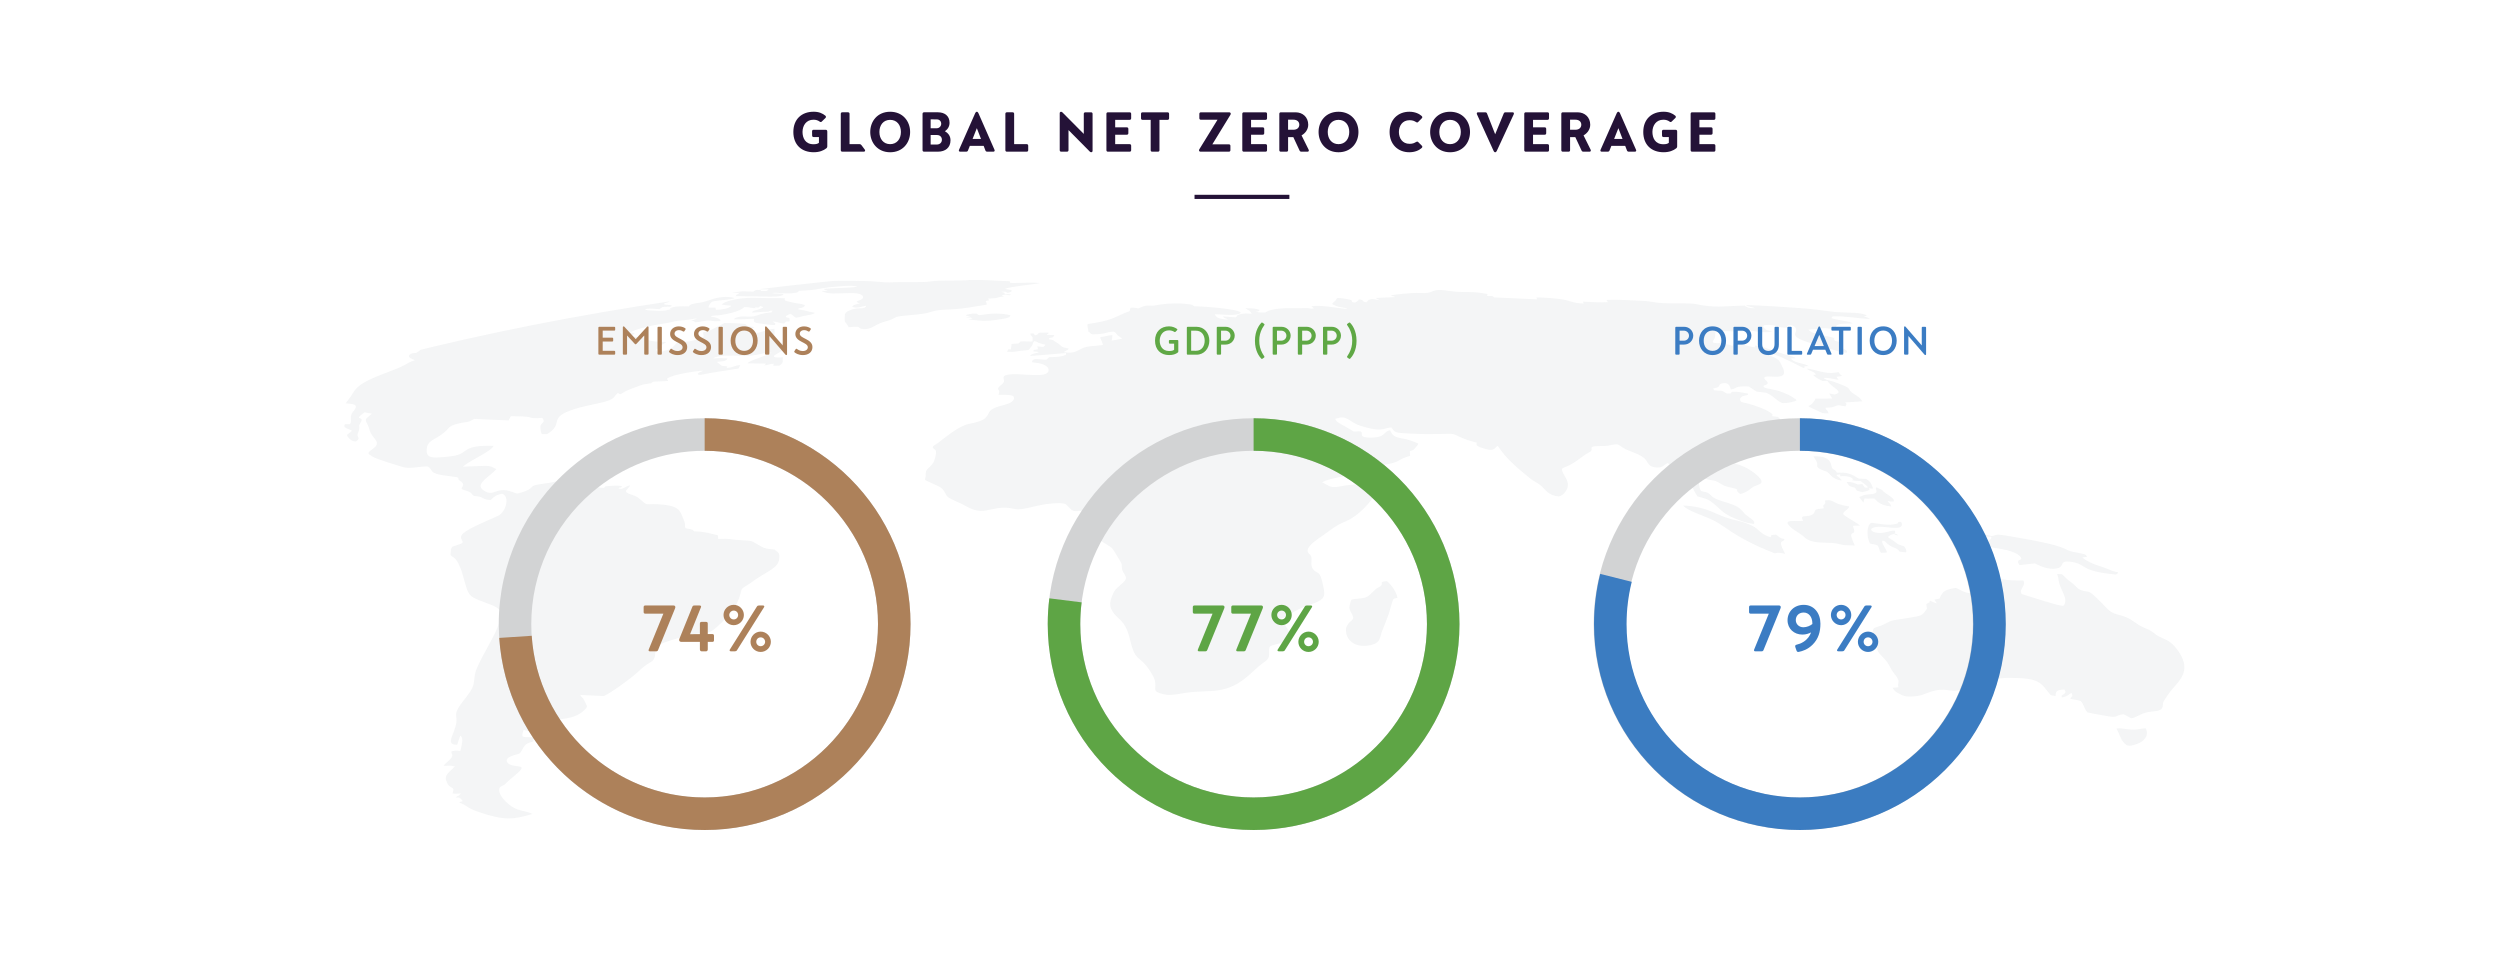 <?xml version="1.0" encoding="UTF-8"?>
<svg preserveAspectRatio="xMidYMid slice" width="1600px" height="611px" xmlns="http://www.w3.org/2000/svg" xmlns:xlink="http://www.w3.org/1999/xlink" id="b" viewBox="0 0 1200 458.16">
  <defs>
    <linearGradient id="c" x1="590.33" y1="126.69" x2="590.33" y2="451.56" gradientUnits="userSpaceOnUse">
      <stop offset="0" stop-color="#fff"></stop>
      <stop offset="1" stop-color="#d1d5d9"></stop>
    </linearGradient>
    <clipPath id="d">
      <path d="M640.12,145.06c-.38.52-1.07.71-.25,1.12,3.7,1.83,5.84,1.12,6.78,2.09-4.33-.22-13.05-2.17-17.2-1.23.44.52.94.34,1.13,1.05-2.39.15-1.19-.11-3.01-.22-1-.04-2.64.04-3.7.04-5.27.04-8.72-.22-13.18.75-2.13.45-1.88.6-3.39,1.31-2.01.07-3.64,0-4.52-.45,1-.15-.06.11.75,0,.75-.15,1-.49,1.07-.79-2.51-.75-2.82-.75-6.78-.75.56.52,1.26.52,1.95,1.2.38.37.88.94,1,1.38-2.2-.08-3.33-.26-5.4.22-2.01.49-1.32.79-2.13,1.53-2.13-.15-4.2-.3-6.28-.45.5.9,1.82.9,2.57,1.5-4.58-.08-5.96-1.2-6.46-2.58,3.14.04,7.72.67,10.42.15,8.6-1.76-13.05-3.89-20.21-3.93-1.13-.49.06-.82-4.9-1.23-2.82-.26-4.83-.11-7.66-.04-1.26.15-2.64.26-3.77.41-1.26.19-2.39.52-3.64.56-1.88.04-2.7-.26-4.27.26-1.07.3-1.51.67-2.57,1.05-1.63-.26-1.38-.41-3.77-.34-.25.41-.25,1.42-.5,1.61-.31.34-1.69.64-2.45.97-4.96,2.17-6.46,3.67-17.64,5.27-.44,1.2.56,2.69.25,3.55,1.07.45,1,1.23,2.07,1.35,6.46,0,6.02-1.05,10.17-1.31,1,.45,1.26,1.12,1.88,1.76.5.52,2.01,1.31,2.2,1.65-1,.22-3.89.82-5.08.93.13-.82.38-1.76.38-2.62-2.32.15-3.64.71-5.77.93-.06,1.31,1.32,2.62,1.13,3.82-4.58.67-7.34.34-10.1,1.72-2.45,1.12-3.39,2.43-8.54,1.76.25-.79,1.88-.67,2.26-1.83-1.38-.34-2.38-.34-3.2-.86-.56-.34-.94-.93-1.57-1.35-.63-.49-1.19-.71-1.95-1.23-.94-.75-.63-.6-2.64-.93-.25-1.61,1.76.19,2.45-2.09-1.19,0-2.39,0-3.51-.04,0-.52,1.19-.6.56-1.12-1.26.04-2.57.04-3.77.04-.94.15-.63.19-1.13.67-.38.41-.56.52-1.44.64-.19-.3-.44-.6-.57-.9-.5,0-1-.04-1.51-.04-.25.82.63,1.12.94,1.76.19.45,0,1.53,0,2.09-2.01.11-3.83-.15-5.77.04-.31.34-.63.6-.82.9-1.19.07-2.32.19-3.45.26-.13.9-.25,1.72-.31,2.62-.44-.04-.88-.04-1.19-.11-.25.41-.44.82-.69,1.2,5.27.26,2.2-.15,10.29-.82.63-.67,1.13-1.31,1.63-2.02.5-.64.38-1.65,1.13-2.21,1.38.07,1.32.52,2.38.9.94.34,2.26.52,3.08.82-.38.34-.69.67-1,1.01-1.63.04-1.57-.15-2.89-.26,0,.45.13.93.25,1.42-.82.11-1.51.26-2.01.34-.13.26-.25.45-.31.64.94.11,1.88.19,2.82.3-.88.86-2.64.26-4.39,1.83,0,0,.19-.04.19,0,.06.04.25.04.44.04.75.04,14.62-1.23,16.69-1.35.06,1.23-.19.9-.5,1.05-1.82.82-4.77.93-7.53.93-.5.45-.94.82-1.38,1.23-3.58,0-6.53-1.12-6.9,1.05.19.41,1,.19,3.01.56,1.13.19,1.82.45,2.57.75,1.51.6,2.38,1.5,2.38,2.62-.06,4.68-14.62.82-20.21,2.36-2.45.67-.94,2.09-1.19,3.14-.38,1.27-2.01,1.83-2.64,2.92-.5.82.06.9.31,1.53.19.52-.19,1.31-.31,1.91,2.2.04,5.15-.15,6.59.41,1.38.52.94,1.83.19,2.58-1.51,1.61-5.46,2.02-8.1,3.1-3.77,1.53-2.82,2.58-4.64,4.68-1.38,1.72-4.64,2.47-8.35,3.22-4.9,1.05-11.55,6.73-14.94,9.28-.56.41-1.32.75-1.69,1.08-1.69,1.23.56,1.46.88,2.51.44,1.27-.69,5.46-1.76,6.4-.5,1.05-1.76,1.68-2.51,2.69-.82,1.05-.5,2.28-.63,3.25-.31,1.94-.82,1.42,1.63,2.58,5.71,2.84,6.09,1.94,8.47,6.66.69,1.2,5.59,3.1,7.34,3.96,2.07,1.01,4.9,3.07,8.72,3.29,3.83.26,8.1-2.13,13.68-1.42,2.64.34,3.58,1.01,6.97.45,1.88-.3,4.39-.9,5.96-1.31,2.82-.75,12.43-2.28,14.62-.82.38.45.88.9,1.32,1.35,2.7,2.62,1.38,1.83,10.92,1.42,2.2,1.5.06.22,2.89,1.8,3.2,1.83.25,5.91-1.51,7.74-2.76,3.07,6.97,6.92,8.66,8.94.31.15,3.58,5.8,4.02,6.51.82,1.46.19,2.51.75,3.93.44,1.23,1.69,2.39,1.69,3.7-.06,2.02-4.27,3.96-5.65,6.43-1.26,2.47-2.64,5.76-1.44,8.3,2.64,5.65,6.53,4.08,9.1,14.89,2.7,11.52,4.33,6.43,9.98,15.6.82,1.31,1.69,2.81,1.95,4.19.88,3.89-1.76,4.79,3.64,6.17,1.82.45,2.64.52,4.83.37,2.76-.19,5.65-.94,8.47-1.2,6.59-.67,12.36-.15,17.51-1.87,8.28-2.62,12.05-8.3,17.26-12.08,1.51-1.12,2.64-1.72,3.01-3.52.25-1.12-.38-3.85.56-4.56,1.82-1.31,9.23-1.31,9.41-5.05.19-2.92-3.39-5.5-4.08-8.38,3.77-.79,4.83-3.52,13.49-6.47,7.72-2.54,7.72-3.89,6.53-9.46-1.69-8.08-2.7-4.71-4.9-7.82-1.38-2.02-.19-3.96-.82-6.02-.31-1.31-4.33-2.06,1.19-6.77,1.51-1.27,3.08-2.32,4.77-3.48,3.39-2.36,5.77-4.56,10.48-6.47,8.6-3.4,18.83-16.76,14.62-19-2.76-.19-4.08.56-6.46.86-2.32.3-4.9.45-7.41.79-4.39.52-6.59,1.76-9.6-.22-.82-.52-1.63-.79-2.32-1.2,2.82-2.13,18.14-4.11,23.54-5.68,5.71-1.61,2.38-2.13,6.53-2.81,8.35-1.42,5.4-2.32,12.18-4.26-.13-.75-.13-1.53-.13-2.28.38-.11.75-.19,1.07-.3.88-.26,1.13-.79,1.51-1.23.56-.71,1.32-1.23,1.44-2.06-2.7-1.16-4.46-1.91-8.16-2.54-3.89-.67-4.46-1.91-5.33-3.82-2.32.15-2.64,2.69-6.02,3.25-1.57.26-4.46.45-6.21,0-2.38-.56-.69-1.72-1.76-2.69-1.76-.19-1.69.07-3.39.04-1.69-.93-3.26-1.91-4.96-2.84-1.51-.82-3.95-2.02-3.95-3.29,2.82-.75,3.64-1.2,6.53.45,1.82,1.05,2.76,1.94,4.9,2.69,1.44.52,4.77,1.46,7.03,1.8,4.58.67,5.27-.52,8.47-.82,1.69,2.51,1.57,2.54,7.85,2.92,4.46.26,9.29.37,13.81.26,11.49-.26,5.9-.34,14.87,2.88,1.32.45,3.89,1.08,4.46,1.31-.31,1.05-.56,1.65,4.33,3.03,3.51,1.05,4.27-.26,5.08-1.16.06,0,.06-.04.19-.07.19-.07.31-.22.44-.34,3.77,5.87,8.85,10.25,15.69,15.78,1.51,1.16,2.89,1.76,4.46,2.88,2.76,2.02,3.58,5.16,9.23,5.65,2.07-.64,3.08-2.06,3.7-3.29,2.01-4-2.01-6.99-2.26-9.39-.19-.93.82-1.12,1.82-1.53,1.19-.45,1.82-.82,2.7-1.31,3.33-1.83,5.15-3.89,8.54-5.65,2.82-1.42-1.13-2.73,3.64-2.99,1.95-.11,3.77.04,5.46-.22,1.69-.26,2.2-.6,4.39-.64,1.32.49,1.88,1.12,2.82,1.72,3.2,1.83,7.41,2.69,10.04,4.86,1.51,1.2,1.82,3.78,4.52,4.34,4.58.93,4.96-1.35,6.84-1.94,1.44,1.2,2.57,2.32,4.14,3.55,9.35,7.33,5.52,5.42,10.1,12.45,3.45,1.05,4.46.94,7.03,2.88,4.14,3.1,4.39,5.05,11.17,7.82,2.26.9,5.4,2.21,8.79,2.51,1.19-1.53-2.45-3.03-4.2-4.75-2.01-2.13-2.39-3.1-5.9-4.49-2.64-1.05-5.84-1.68-8.28-2.88-1.63-.79-1.76-1.31-2.82-2.17-1.44-1.2-2.07-.79-4.14-1.5-1.32-2.39-.69-4.56-1.88-6.96,1.82.3,3.51.93,5.15,1.42,2.64.67,3.08.19,5.02,1.35,2.7,1.65,2.95,1.87,6.78,2.69,1.13.26,1.44.37,2.32.75-.06,1.05,0,1.05,1.51,2.21,1.63-.3,3.95-1.68,4.71-2.32.69-.52,1.07-.93,2.01-1.38.88-.41,1.82-.6,2.64-1.08,3.01-1.57-3.2-5.95-6.15-7.59-3.64-2.02-9.41-2.99-13.12-5.27-3.45-2.17-.56-6.1,5.77-4.97.88.26,1.13.82,1.82,1.16.82.34,1.95.52,3.14.56-.94-1.98-2.32-1.27,2.13-2.02,1.95-.3,3.51-.71,5.27-1.05,5.52-1.12,6.21-.94,8.41-2.88,2.26-2.09,2.45-1.83,2.32-4.71-.06-1.83,1.63-3.4-.88-5.46-1-.15-2.01-.26-3.01-.37,0-.04,0-.11.13-.11.13.07.5-.52.06-.93-1.88-1.8-7.91-4.08-12.11-5.12-1.07-.26-1.57-.26-2.57-.6-1.19-1.01-.69-1.94,0-2.47,1.26-1.05,3.51-.34,3.08-1.61-1.88-.37-3.26-.52-5.08-.82h-2.64c-.19.26-.38.52-.56.82-2.39.04-1.88.04-2.7-.49-1.82-1.31-2.2-.64-5.21-1.05-.19-.34-.38-.64-.5-.93,4.33-.71,1.95-1.5,3.89-2.28.56-.26,2.07-.34,2.76-.11,1.51.79,1.51,2.02,1.88,2.88,3.64-.52.75-1.68,8.66-1.42,1.13.82,2.32,1.61,3.58,2.39.13.04.19.04.19.04.19.15,3.64.41,4.14.52,3.33.82,6.15,4.86,8.54,5.05,2.64,0,4.83-.71,6.34-1.16-.13-.22-.19-.45-.25-.67-.63-.26-1.13-.64-1.44-.93-1.44-.94-3.14-1.68-4.96-2.43-2.13-.82-3.7-1.16-6.21-1.65-1.07-.22-2.82-.34-2.95-1.31.25-.45-.25-.11.69-.45,3.51-1.2-1.07-2.58-.19-3.74,1.32-1.72,12.68,2.54,8.41-5.35-.75-1.46-.94-2.88-3.39-4.04-1.88-.93-5.02-2.09-5.77-3.29,5.77,1.05,14.5,5.65,19.33,8.12.25-.04.44-.15.75-.22-.13-.15-.25-.34-.31-.52.69-.04,1.32-.11,2.07-.15-2.07-1.5-7.53-1.42-8.35-3.7.69,0,1.38-.04,2.13-.04-.69-.82-3.14-1.23-4.58-1.68-1.69-.52-3.2-.97-4.83-1.5-2.38-.79-6.97-2.88-9.98-2.88-.06.26-.13.52-.19.82-2.95-.37-5.4-1.72-10.1-1.61-.31.45-.06.52-.5.9-1.57-.26-.38-.15-1.32-.45-1.38-.45-2.51-.04-2.89-.6-.25-.37.06,0,.75-.45-.38-.15-.75-.34-1-.52-.75.04-1.44.04-2.13.04.5.3.88.3,1.19.67-6.59.26-3.33-1.12-3.08-2.84.06-.79.19-1.57.25-2.39.44-1.01,8.41-.26,13.43-.45.06-.04.13-.22.13-.3.06-.04.19-.15.31-.22l.06-.04c4.52.15,9.35,1.72,13.37.6-1.44-.52-2.45-.26-3.39-1.08-1.07-.86-1.76-1.91.56-2.02,1.69-.07,3.26.07,4.64.49,1.51.45,2.7.9,5.33.82.19-.75-.44-1.12,1.88-1.2,3.39.97,2.32,2.88,1.95,3.96-.63,1.68,2.38,2.92,5.33,3.96,6.09,2.02,8.03,2.51,13.93,4.19,1.76.49,2.82,1.12,5.27,1.12,1.13-.86-.69-1.53-2.2-2.32.13-.41.25-.22.63-.52-.69-.37-1.82-.67-1.63-1.12.25-.41,1.13-.34.75-1.08-1.13-.26-2.07-.45-3.01-.64-.69-.75-.19-.75-.38-1.42-3.01-.94-10.86-1.68-12.36-3.96,1.38-.22,1.38-.26,3.33-.26,2.64-.04,1.57-.15,3.08-.41,2.57-.41,5.27.67,7.22.64-1.44-2.54.69-2.92,7.72-2.99-1.57-1.12-7.97-1.53-10.29-2.51.13-.34.25-.6.63-.9,6.97-.15,11.74,1.08,17.82,1.27-.94-.71-1.76-.82-2.95-1.23.5-.11.94-.26,1.51-.37-2.39-1.61-8.91-1.31-13.87-1.61-3.01-.15-8.16-1.05-13.81-1.61-5.46-.52-25.54-1.8-30.38-1.83,1.26.94,3.39.94,4.39,1.53-2.89.04-3.83-.37-5.08-1.27-5.4.04-11.05.82-16.69.3-8.16-.79-4.14-1.46-15.94-1.35-9.98.15-11.49-1.05-16.44-1.23-5.84-.19-11.42-.71-17.2-.45.19.34.5.71.75,1.08-4.77.26-7.66-.04-11.99-.26.06.3.25.6.38.9-4.83,0-6.59-1.31-10.04-1.91-2.51-.45-9.85-1.12-12.68-.93.13.3.25.56.38.86-6.9-.34-13.87-.64-20.65-.94-1.51-1.01.31-.52-3.39-.67,0-.34.06-.64.19-.97-1.95-.26-3.45-.64-5.59-.79-5.27-.34-6.97.19-13.43-.75-1.69-.26-4.2-.6-5.96-.19-1.51.3-1.69.86-3.7,1.16-2.01.34-4.39-.04-6.78.08-2.01.07-6.9.56-8.91.82-1.57.19-1.38.19-2.01.6,1.13.04,1.82.26,2.13.56-3.14.15-6.21.26-9.29.41.19.37,1.32.71,1.82,1.05-1.69-.11-2.82-.75-4.58-.34-1.19.22-1.07.93-1.82,1.38-2.45-.3-.63-1.05-3.58-1.42-.38.75-.82,1.05-1.82,1.53-.44-.04-.82-.08-1.26-.15-.94-.82.63-.86-2.32-1.46-1.38-.3-3.26-.56-4.96-.6-.63.52-.75,1.61-1.76,1.91l-.06.26ZM372.07,263.77c-3.39-.34-5.02-.49-6.59-1.46-6.4-3.55-3.01-2.47-12.11-3.22-1.44-.11-2.7-.37-3.89-.45-1.76-.15-3.08.04-4.71,0-.13-.71,0-1.05-.13-1.72-3.64-.86-6.09-1.8-11.36-1.91-.5-.3-.38-.52-1-.79-2.07-.79-3.64-.08-3.45-1.94.13-1.5-.63-2.66-1.07-3.96-1.44-3.48-1.95-5.83-12.05-6.32-6.78-.34-4.02,1.2-9.04-2.88-1.69-1.42-2.64-1.23-5.02-2.28-2.57-1.23-.06-2.09.94-3.93-2.39.34-3.64,2.39-5.65,1.46.63-1.05,1.19.26,1.63-1.05-1.63-.45-5.65-.15-7.91.07-.44.3-.19.37-.69.75-3.58-.04-2.38-.45-4.58-.79-2.45-.34-3.45.26-5.9.15-.31-.52.25-1.05-.06-1.57-.38-.56-1.44-.3-3.14-.26-.19-.41-.25-.82-.25-1.31-3.83.64-.82,2.32-7.03,1.91.88-1.05,2.32-1.05,3.33-2.02-3.58-.04-4.33.67-6.97,1.16-2.26.49-4.46.64-6.97,1.12-3.58.64-2.51,1.23-4.64,2.47-1.38.75-3.64,1.53-5.46,1.87-2.13-.45-5.08-2.51-9.29-1.27-1.51.45-2.89,1.35-4.9.75-.75-.22-2.13-1.08-2.57-1.5-3.2-3.03,4.02-6.32,6.78-9.76-.5-.26-.88-.3-1.38-.6-.5-.26-.44-.37-1.19-.6-1.38-.45-3.77-.26-5.71-.22-2.64.11-5.27.22-7.85.3,3.33-3.03,13.49-7.22,14.81-9.99-15.19-.49-11.86,3.29-18.51,4.68-2.38.49-9.04,1.23-11.23.75-2.2-.45-2.45-1.98-2.38-3.4.06-4.94,4.02-4.71,8.54-8.6,2.39-2.02,1.82-2.88,5.96-4,2.45-.64,2.2-.45,4.83-.9,1.69-.3,2.13-.9,3.58-1.5,5.4.26,10.86.52,16.38.75.38-.67.69-1.35,1.07-2.02,10.54-.04,8.22.71,10.98.9,1.44.11,2.7-.07,4.2-.11.25.49.82,1.27.56,1.83-.38.79-1.38,1.12-1.51,2.24-.06,1.05.19,2.92.69,3.7h2.57c8.54-5.31-.25-7.63,12.87-11.93,3.89-1.31,8.1-1.98,12.55-3.03,8.1-1.94,5.96-2.84,8.47-4.75.94.37-.06.3,1.44.52,3.45-2.28,5.59-2.73,9.35-4.15,1.32-.45,1.38-.52,3.2-.75,3.08-.45,1.32-.15,2.57-.82.5-.3.19-.22,1.51-.3.75-.04,1.38-.04,2.01-.07,1.32-.08,2.57-.15,3.95-.22.5-.82-2.01-.6,1.13-1.94,1.26-.52,2.89-1.01,4.58-1.31,2.32-.52,8.41-1.68,11.36-1.65-1,.56-3.14.93-2.57,1.83,1.26.56,4.64-.75,9.73-1.38,3.14-.49,6.4-1.01,9.67-1.5.25-.52.5-1.08.82-1.65-3.45.3-3.26,1.23-6.53,1.38,0-.26.13-.49.25-.75-2.51-.15-2.7-.22-3.39-.9-.56-.52-1.26-.9-1.57-1.31,3.08-.22,4.52-.3,5.08-1.61-6.4-.37-3.51,0-6.9,0,2.57-1.72,8.54-1.42,13.81-1.27,7.85.22,9.1-1.53,14.31-1.53-1.63,1.35-10.98,3.81-11.55,5.16,2.95.04,5.96.07,8.91.11-.31.3-.63.6-.88.86,1.95-.15,2.26-.71,4.58-.82-.13.34-.25.67-.31.97.94,0,1.95,0,3.01-.04,2.51-1.87,1.13-2.17,1.69-3.96-1.19,0-2.51.15-3.33.04-2.95-.45,1.07-1.94,2.07-2.69,1-.82,1.88-1.16,2.95-1.87,1.07-.79-.69-.82-1.44-1.57-1-.97-.69-.82-3.08-1.31-3.45-.75-1.38-2.24-1.19-4.08.06-.75-.25-1.42-.06-2.21-4.02.26-5.4,1.72-9.48,2.13-2.51.26-3.58-.3-3.2-1.12.44-.97,2.13-1.12,3.01-1.8-6.46-.86-2.07-1.2-5.27-1.61-1.57-.26-7.16-.37-9.16-.37-1.07.64-3.08,1.65-4.58,2.39-2.45,1.42-3.14,1.35-5.52,2.02-.38,1.8,2.07,2.02-2.95,3.48-5.15,1.53-8.85,1.23-9.79,1.68-1.07,1.05-1.32,1.83-3.08,2.81-1.63.9-1.69.67-2.38.82-.19.04-.31.07-.38.11-.63.15-1,.52-3.14.64-.63-.45-1.07-.94-.63-1.68.69-.04,1.38-.04,2.13-.07,1-.86-.06-.52-.82-.97,1.07-.71,2.13-1.42,3.33-2.13-3.95-.19-7.22-.15-8.97-1.12-1.82-1.12-2.95-1.35-8.1-1.35.63-.64,1.26-1.23,1.95-1.83-.82-.07-1.51-.19-2.2-.3,2.26-1.5,10.17-3.4,14.87-4.08,6.09-.86,5.08-1.16,8.16-1.53,1.63-.22,3.14-.26,4.77-.49,1.44-.19,2.64-.52,4.33-.6-.94.49-2.01.67-2.82,1.12.82.22.88-.04,1.44.26.31.15,0,.22.5.45,2.01-.15,3.89-.71,5.71-.82,2.76-.19,1.76.56,6.28.22.19-.6-.69-1.12-1.44-1.42-.88-.41-2.26-.45-3.2-.75,1.26-.79,2.26-.3,5.02-.75,4.46-.75,9.29-1.91,11.05-3.78,3.45,0,1,.19,5.27.52.25-.15.19,0,.13-.19,0-.04-.13-.15-.13-.26.5.04,1,.07,1.57.15.25-.26.56-.49.94-.75.69.15,1.13.41,1.38.75-1.19.45-1.57.79-2.89,1.12-1.69.49-2.07.34-2.57,1.27,3.26-.04,4.52-.45,7.91-.41.44-.26.69-.52,2.01-.52-.13.26-.25.56-.38.86-2.2.26-3.39.37-5.02.79-.88.26-2.95,1.05-3.83,1.16-1.76.26-3.95-.08-5.96.07-1.51.15-3.14.67-3.33,1.31,3.83.11,6.28-.26,9.67-.26-.25,1.23-.31,1.94,2.7,2.24,2.2.22,4.96.79,7.28.75.56-1.08-.31-1.05-1.13-1.61,2.95-.04,2.76.75,5.52.9.31-.34.63-.64.94-1.01.5.04,1.07.04,1.63.07.13-.45.19-.82.06-1.23-.06-.82-.44-.37-1.32-.75-1.38-.52.69-1.42,1.88-1.72,1,.41,1.38,1.5,2.7,1.83,1.69-.26,2.64-.71,4.77-1.05,1.88-.34,3.2-.52,4.14-1.23-.63-.26-1.51-.34-2.13-.45-.88-.15-1.26-.34-1.88-.49-1.13-.34-3.83-.64-4.27-.9,1.32-.82,3.01-.34,3.51-1.91-.56-.15-1.19-.34-1.69-.52-1.38-.15-3.33-.52-4.64-.82-4.02-.82-3.51-1.05-3.2-1.87-2.76-.3-6.4-.04-9.41-.15-2.89-.07-6.09-.26-9.16-.04-4.64.26-10.61,1.61-11.86,3.14,2.07.41,2.13.3,4.64.52-.63,1.23-3.83,1.91-7.28,2.02q-.06-.04-.13-.07s-.06-.04-.06-.07c-.13-.3-.13-.6-.13-.94h-3.33c0-.79.19-1.16.82-1.94.63-.82.75-1.05,2.89-1.31,2.7-.34,6.97-.64,8.72-1.27-.82-.56-6.09-1.31-11.8.86-5.52,2.13-8.97,1.12-10.1,3.1-4.33-.08-6.53-.19-9.1.9.31.34-.19.07.82.3-1,.26-1.88.52-2.76.75-1.69.34-6.28.11-7.84-.04-3.45-.3-1.82-.82-.06-.9,1.63-.04,3.33.26,4.71.3,2.57-1.35.13-1.08,5.59-1.23.13-.22.25-.41.38-.64-1.63-.22-2.64-.15-3.7-.45.19-.75.57-.52,1.76-.93.82-.26,1.07-.52,1.69-.82,1.95-.82,3.58-.15,4.52-1.38-5.15-.15-7.53.93-10.79,1.42-.25-.15-.38-.3-.57-.45-1.76.04-3.77.11-5.46.04-3.26-.11-1.38-.75-5.77-1.31-.63-.04-1.19-.15-1.95-.19-.38-.04-.69-.04-1.07-.11-.31-.04-.63-.07-.82-.15-1.63.15-3.77-.07-5.59.15-2.89.34-5.33,1.05-8.03,1.57-1.32.26-2.95.37-4.52.64.44.45.94.82,1.51,1.23,3.14.04,10.61-1.35,9.41-.26-.82.75-2.57,1.61-3.83,2.21-4.14.04-4.71-.49-7.78-.75-1.51-.11-3.14,0-4.71,0-2.95,0-2.32.15-4.52.34.19-.37.31-.75.63-1.12-1.38-.04-2.57.37-4.96.45-4.9.04-15.75,1.05-16.76,1.05-2.32,0-6.84-.75-9.29-.93-3.33-.26-6.9-.3-10.48-.52-12.61-.86-19.33-.34-32.76,1.2-3.26.37-6.9.64-10.17,1.05-.25.75,1.07,1.5-.25,2.36-5.46.34-1.32-.86-9.48-.11-4.02.34-6.53.52-7.28,2.09,1.26.07,7.22.07,7.72.22-.63.75-.44.49-3.2.67-1.13.07-2.45.19-3.58.26-15.06,1.23-12.74,1.91-19.02,3.29-.31.37-.56.71-.82,1.05,1.57.04,2.64-.04,3.14.34-1.44.45-1.76.34-3.51,1.05,1.95,0,2.51-.26,4.64-.04,1.07.11,2.51.26,2.89.56-1.63.19-3.95.82-6.53,1.23-2.2.3-4.64.56-7.03.82-4.08.45-11.3,1.05-13.87,2.02,2.7-.04,12.99-1.05,15.69-1.42,3.08-.45,11.61-1.87,14.25-1.98-.44.41-.94.82-1.26,1.2,2.2-.15,3.58-.52,5.52-.9,1.76-.3,3.51-.49,5.15-.75.63-.97-.13-1.27,2.64-1.72,1.13-.19,3.45-.56,4.83-.6-.75.3-1.51.6-2.26.86,4.96-.04,9.16-.86,14.25-1.08.13-.34.25-.64.31-.97h3.45c1.13.37-.88.52,1.32.86,7.72,1.12,10.79-.6,7.66,4.04-1.57,2.21-1.13,1.31-3.51,2.92,1.82-.08,3.58-.19,5.46-.26-1.57.67-3.7,1.27-3.83,2.28-.19,1.27.19,1.35-2.13,2.62-1.44.15-2.07,0-2.95.75-1.69,1.46,1.76,2.21,2.38,2.77-2.76.86-2.76,1.12-4.83,2.21-4.33,2.36-10.23,4.04-15.25,6.32-7.41,3.33-8.28,5.05-10.61,8.71-.69,1.12-1.76,2.24-2.51,3.4,2.76.26,4.33.34,4.83,1.23.38.86-.69,2.02-1.51,3.1-1.76,2.39.06,4.56-1.38,5.72h-2.32c-1.13,1.91,1.69,2.02,3.39,3.1-1.32,1.72-3.39,1.57-1.69,3.25.63.64,1.32,1.83,3.58,1.91,2.57-1.76.38-1.91.82-3.59.44-1.46,1.07-2.28.75-3.59-.25-.97,1.88-3.1.94-3.7-.82-.49-1.69-.34-.56-1.38.5-.34,1.69-1.5,2.26-1.76,1.13.26,2.2.45,3.45.67-2.51,2.39-3.64,2.43-2.38,4.56,1.76,3.18.69,3.81,3.83,7.52.94,1.12,1.88,2.69-.5,4.45-3.58,2.58-3.08,2.51-.57,4.08,2.26,1.38,10.29,3.63,14,4.86,3.7,1.23,7.28-.07,12.11-.15,1.63.34,1.82,1.72,2.51,2.43,1.76,1.87,7.59,1.98,11.55,2.69,1.51.26.69.56,1.13,1.23.25.49,1,.64,1.44,1.08,1.82,1.72-.38,2.51.06,3.33.38.64,3.39.97,4.33,1.91,2.07,2.21.5,1.05,4.39,1.91,1.44.34,1.88,1.46,5.15,1.53,1.38-1.42,2.51-2.51,5.46-2.99,3.95,1.12,1.82,8.9-1.88,10.58-4.77,2.21-13.87,5.83-16.76,8.42-1.82,1.72-.88,2.54-.38,3.78.31.79-.25,1.08-1.63,1.53-1.26.45-2.32.86-3.26,1.12-.75,1.01-.69,1.98-.75,2.88-.19,1.35,0,1.38,1.32,2.17,1.57,1.08,2.26,2.69,2.95,4.23,1.44,3.07,2.01,6.43,3.08,9.76,1.57,4.86,2.32,5.16,9.41,7.82,6.34,2.32,8.6,3.37,6.78,9.01-2.38,7.37-7.78,14.89-11.11,22.74-1.13,2.88-.88,4.41-1.38,7.03-.94,5.46-9.29,11.15-8.41,15.78,1.32,7.03-6.72,13.58.44,13.61.44-1.46.94-2.92,1.51-4.38,1.95,1.05.44,5.46.06,7.37-2.2-.15-1.69-.34-4.2.15-.5,1.35,1.19,1.53-.31,3.37-.94,1.23-2.51,2.09-3.58,3.59,3.01-.11,2.89-.19,5.46.26-2.7,2.95-5.33,4.08-4.02,7.18,1.69,4.64,4.27,1.61,2.89,5.83,1.44.26,2.32.04,4.02,0-1.44,1.83-1.13.64-2.51,1.91,1.57.26,1.13-.41,2.32.52.38.34.82.93,1.07,1.23-.63.22-1.26.45-1.76.64,3.26,1.23,3.51,2.09,6.21,3.33,2.01.94,5.08,1.91,7.66,2.69,8.1,2.17,11.55,2.43,21.21-.45-.25-.11-.44-.26-.63-.37-1.63-.75-4.27-1.05-6.15-1.72-5.21-1.72-10.98-8.49-8.54-10.92,1.88-1.23,1.44-.3,3.08-2.13.94-.86,1.63-1.53,2.64-2.32,9.35-7.59,1.82-4.08-1.82-6.73-1.32-1.01-1.26-2.58,1.38-3.59,4.08-1.61,3.58-.11,5.52-3.59,1.19-2.28,2.01-2.58,5.15-3.48-.06-.64-.13-1.31,0-2.02-5.84-.07-6.09.52-4.77-3.48,7.91,1.91,9.1,1.72,10.36-4.64,8.03-.45,13.43-.71,17.7-3.89.75-.56,2.07-1.91,2.32-2.51.25-.49-1.51-3.59-1.88-4.11-.5-.71-1.07-.82-1.32-1.65,3.77.19,7.53.34,11.42.52,4.02-1.98,10.36-6.73,13.49-9.24,2.38-1.8,3.64-3.29,5.9-5.05,2.51-2.06,4.71-2.06,5.08-5.2.63-4.68-.25-4.97,11.49-8.42,3.01-.9,6.03-1.91,9.98-2.17,5.15-.34,5.52-.79,8.03-2.88,3.26-2.81,6.97-6.96,8.97-10.06,1.19-2.02,1.95-3.89,2.51-6.02.75-3.37.88-2.39,4.08-4.68,2.13-1.46,3.64-2.62,5.84-3.93,4.96-3.1,8.54-4.53,8.72-8.53.13-2.24-.06-2.36-2.01-3.89v-.22ZM950.41,276.94c-1.32,0-2.51,0-3.7-.04,1,1.46,4.02,1.35,1.76,3.85-1.38,1.53-1.63,1.8.31,4.19-6.72-.15-7.09-1.72-10.04-2.77-3.26.34-5.46,1.31-6.28,2.36-2.76,3.67.25,2.28-3.95,3.25.31.6.69,1.2,1.13,1.76-2.07-.45-1.38-.52-3.33-1.27-.5.71.38.52-.75,1.12-.82.41-1.07.26-.94,1.05.19,1.72.69,1.2-.5,2.73-1.44,2.06-1.88,2.39-7.09,3.22-12.61,1.94-7.66,1.05-13.93,3.78-1.26.52-3.39.94-3.83,1.53-.69.93-.5,5.12.75,6.4,2.57,2.81-1,2.69,3.26,6.84,3.45,3.29,3.26,4.56,5.4,7.63.94,1.31,2.2,2.62,2.51,4.04.25,1.16-.5,1.68.06,3.22-1,.11-1.95.15-2.82.26.56,1.31,1.69,2.17,3.39,2.95,1.88.94,2.57,1.31,5.65,1.2,4.71-.15,6.09-1.23,8.85-2.17,1.32-.41,3.01-.9,4.71-1.05,3.2-.22,4.08.37,6.53.49,3.7.15,5.84-2.06,7.03-2.81,2.51-1.76,4.9-1.23,9.6-1.98,4.39-.75,4.46-1.42,10.92-1.42,14.18.04,14.37,2.47,19.14,8.27.75.15,1.44.34,2.32.49.19-1.83-.25-2.95,4.27-3.18,1.82,2.69-2.2,2.06-1.13,3.78,3.01-.49,3.01-1.57,4.58-2.09,1.07,2.06-.56,1.65-.56,2.81,2.01.41,2.95.41,4.9,1.05,1.69,1.61,1.51,3.44,3.26,5.42,2.01.56,7.47,1.42,9.85,1.87,5.33.93,3.45-.75,7.59-.94,1.13.64,2.38,1.27,3.58,1.91,2.32-.3,4.39-2.06,6.9-2.69,3.64-.93,7.15-.37,7.97-2.36.38-.75.25-1.61.44-2.43.25-1.05,3.26-5.27,4.02-6.06,4.08-4.79,9.29-9.2,3.77-17.92-1.13-1.72-3.01-4.38-5.84-5.91-1.32-.71-3.14-1.38-4.33-2.06-1.32-.75-2.07-1.61-3.45-2.43-1.51-.97-2.64-1.23-4.2-1.98-1.57-.79-2.51-1.5-3.83-2.39-3.14-2.21-4.27-2.51-8.35-3.63-3.51-.94-4.83-2.99-6.78-4.97-8.1-8.12-5.52-4.9-10.67-6.73-1.26-.49-2.26-1.83-3.08-2.51-1.07-.9-2.01-1.68-3.2-2.54-.82-.75-1.63-1.72-2.7-2.51-.82-.04-1.57-.04-2.26-.11.75,1.46.57,2.58.94,3.93.63,3.59,4.96,8.49,2.01,11.41-3.83-.34-14.5-4.15-19.9-5.69-1.69-2.51,2.39-3.96.69-6.55-3.33.11-6.9-.04-10.29-.56-3.14-.52-5.27-1.91-8.41-1.61,1.07.75,2.2,1.46,3.39,2.17-1.57.07-3.51-.04-4.83-.22.06-.79.63-.22,1-1.01-1.07-.45-.31-.11-1-.3-1.82-.52-.06.04-.44-.15l-.06.08ZM353.43,141.73c-.06.15-.13.26-.19.37,4.33.04,8.66.15,12.87.19,3.95.04,9.54.41,10.04-1.23-2.01-.26-4.14-.15-5.52-.34,1.88-.75,6.21.67,11.11-.19,1.38-.26,1.44-.37,1.69-.97,9.73-.41,9.16-1.08,14.12-1.65,2.26-.26,5.02-.45,7.41-.64,3.08-.26,5.08-.26,6.65.37-2.38.34-5.15.45-7.78.56-1.88.11-6.53.22-8.16.41-.25.64.75.52,1.63.86-1.13.26-1.44.15-2.89.15.25.26,1.95.82,2.57.93,3.39.75,9.92-.26,14.12.22,2.32.26,3.89,1.23,3.01,2.43-.56.64-1.26.82-2.32,1.23-1.26.49.25.75.69,1.12.31.04.38-.15.19.11-1.63.34-3.51.75-3.51,1.61,2.51.93,5.02-.45,6.72-.56-.63,1.83-3.01.9-6.09,1.61-2.07.49-3.89,1.35-4.2,2.58-.06.64-.19,2.69,0,3.33.19.45.63.93.94,1.35.19.26.82,1.31.94,1.42,1.44-.07,2.95-.26,4.46-.19.82.56.69.93,2.45,1.12,3.77.37,5.46-2.13,9.67-3.37,3.39-1.01,3.26-.9,6.03-2.32,2.26-1.12,11.8-.82,17.01-2.62,2.38-.82,4.71-.94,8.79-1.12,8.03-.37,11.11-1.38,17.7-2.28.13-.79-.19-1.08-.44-1.76.5-.11,1-.19,1.63-.34-.19-.26-.38-.56-.5-.82,5.71-.15,3.45-.64,7.66-1.05-.56-.37-.82-.15-.94-.67,2.26-.52,3.01.56,4.33-.19-.69-.26-1.76-.15-2.89-.15-.5-1.35-1.38-.82-1.69-1.23,2.7-.15,1.69.04,2.95.49,1.19-.19,1.95-.45,1.95-1.12-1-.37-2.01-.45-3.26-.75,2.45-1.16,13.49-2.09,16.82-2.77-1-.04-2.07-.15-3.01-.22-2.89-.04-9.73.26-11.23.15-.13-.26-.25-.52-.25-.82-9.16-.26-11.11-.75-19.39-.6-1.19.34-8.97.26-11.11.3-1.76,0-3.77.04-5.46.15-1.82.15-2.89.45-4.96.52-4.39.15-7.22.04-11.49.04-5.27.04-5.33.45-10.67-.15-4.9-.52-17.13-.52-22.91-.37-6.34.11-7.53.49-10.61.56-3.14.04-9.29,0-11.92.22-.44.3-.88.6-1.26.86-3.14-.11-2.45-.86-6.9-.34-2.01.26-5.21.67-6.46,1.12.06.6.5.26.75,1.01.31.86.63.45,6.72.52-.31.3-.56.56-.88.82-3.08.04-2.57.11-2.89-.15-.06-.04-.13-.22-.25-.3-.63,0-1.32,0-1.88-.04-.82.3-.82.41-1.51.82-3.51-.07-7.03-.19-10.54-.3-.13.22-.25.45-.31.64,1.57.34,2.26.26,4.39.19-.57.37-1.19.75-1.69,1.12v.07ZM995.35,264.97c-6.21-1.35-.63-2.51-28.37-7.22-8.16-1.38-8.1-1.46-10.73-.45-2.01-.26-1.95-.64-4.64-.82,1.69,1.31,1.32,1.01,4.08,1.05.56,1.08-1.07,2.28-3.45,2.47-1.13-.79-2.45-1.42-3.58-2.32-1.13-.93-1.69-1.91-2.7-2.84-4.52-.45-8.97-.52-11.49.52.19.26.44.52.63.79.82.3.25.22,1.32.41,2.38.41,1-.22,3.83.86q1.07.41,2.51.52c.44.04,1.19.04,1.63.11,1.38.19.69.07,1.26.26-2.2.82-3.89.04-3.51,1.35.88.19,1.88.34,2.82.52.5.52,1,1.05,1.51,1.53,1.76-.22.38-.9,3.83-.22,1.51.3,2.51.64,4.08.93,3.2.56,6.15.93,9.04,1.65,2.38.6,5.33,1.61,6.53,3.44,1.13,1.83-3.01.41-.63,3.67,2.51-.26,4.83-.52,7.28-.82,1.69.64,6.34,3.59,11.23,2.24,2.89-.79.69-3.55,5.27-3.1,9.04.9,4.02,4.56,22.47,6.21.38-.19.56-.26.75-.49.5-.56.19-.15.19-.56-1.32-.37-1.26-.19-2.51-.64-1.76-.6-1.88-.9-6.72-2.51-2.7-.86-6.03-2.28-7.85-4,.75-.11,1.51-.22,2.38-.34-1.13-1.53-1.07-1.12-6.53-2.28l.06.08ZM892.74,252.25c-1.44-1.38-5.65-3.48-7.59-5.01-1.88-1.42,2.51-2.69,2.32-4.19-8.91-1.35-6.4-3.37-11.36-2.92-.44.9.5,1.12-.44,1.91-1.13.93-.19,1.01-.38,1.94-2.13.37-3.45.08-4.08,1.01-.38.71-.31,1.27-1.19,1.87-2.7,1.76-6.46-.37-4.58,3.1-3.7.52-10.42-1.16-6.02,2.99,2.01,1.83,4.71,2.95,6.72,4.9,2.45,2.24,5.65,2.51,11.11,2.62q3.7.04,6.34.82c1.69.45,4.58.41,6.65.49-3.77-8-.25-4.56-.25-7.03,0-.82-.69-1.68-.56-2.39.19-.04.38-.04.56-.07.13,0,.19-.04.31-.04.75,0,1.57,0,2.39-.04l.06.04ZM646.15,303.75c.5,2.99,3.51,7.07,10.73,6.02,6.03-.93,5.27-3.78,6.53-6.99,1.13-2.88,2.26-5.54,3.26-8.42.57-2.06,1.13-4.11,1.82-6.13.31-1.05.69-.97,2.26-1.35-.31-2.43-2.76-6.13-5.02-8-4.58.45-1.07,1.05-3.2,2.51-2.51,1.61-1.32.45-3.51,2.62-1.13,1.05-1.88,2.09-3.45,2.66-1.76.64-4.77.64-6.78,1.05-.38.41-1.19,3.29-1.07,3.89.06,1.57,1.32,2.88,1.76,4.3.5,1.5-1.44,2.21-2.32,3.48-1.19,1.57-1.26,2.66-.94,4.45l-.06-.07ZM871.33,191.36c0,.41-.82,1.46-1.13,1.91-.75.97-1.32,1.01-2.2,1.68,1,.75,2.89,1.42,4.27,2.09,1.82.9,2.01,1.42,5.27,1.31.13-1.16-1.13-1.42-1.38-2.69,3.51-.22,2.76,0,4.77-.79,2.07-.82,2.07-.11,4.9.11,0-.94,1.13-.82-.31-1.91,3.2-.04,5.08-.34,8.28-.49-.69-1.35-1.88-2.24-3.83-3.4-4.71-2.95,1.07-2.06-9.35-5.8-2.57-.97-3.45-.52-5.46-2.02,3.64-.19,4.64.71,7.22.82-.31-.45-.69-.9-.94-1.35.88-.11,1.76-.26,2.7-.41-1-.93-1-.71-1.63-1.8-2.95.34-4.08.71-7.91-.11-2.13-.52-4.27-1.01-6.34-1.53-1.63-.04-.57-.04-.88.11,1.63,1.27,3.14.94,4.27,2.69-.5.04-1,.15-1.38.15,1.44,1.46,2.38,1.8,4.58,2.95.69-.07,1.44-.15,2.2-.19,2.26,3.63,8.47,5.24,3.58,6.66-.94-.15-1.82-.34-2.64-.52.44.82.94,1.61,1.44,2.43-2.7.04-5.46.04-8.1.04v.04ZM830.35,248.96c-6.46-1.61-10.54-5.83-22.47-6.36,2.2,2.88,11.3,5.01,16.69,8.3,5.46,3.37,6.59,4.86,15.19,9.31,5.84,3.03,11.42,4.97,12.05,5.35.5-.04,1.44-.79,5.02.26-.63-1.42-1.51-2.77-1.88-4.15-.63-2.32.82-1.53,1.63-2.77-1.26-.75-1-.11-2.39-.97-.69-.45-.94-.86-1.82-1.35-.82.08-1.51.15-2.2.22-.06.22,0,.34-.06.56,0,.04-.06.07-.06.11-.06.04-.06.08-.06.11-.06.07-.13.15-.19.22-4.39-1.05-5.96-4.15-8.47-5.31-5.21-2.47-6.28-2.24-10.98-3.48v-.08ZM881.63,226.85c-.75-1.72-1.69-1.16-2.39-2.47-.5-.94.19-5.83-8.85-5.35.82,1.2,1.82,2.54,1.82,3.59-.06,1.23-.25,1.83,2.32,2.92,3.26,1.42,1.44-.19,4.46,2.84.82.9,2.51,1.94,4.96,2.21-.38-1.12-2.26-1.87-2.57-2.73.56-.08,1.19-.15,1.82-.22,0,.34.06.64.06.94.19,0,4.27-.56,5.96,1.12.82.75-.06.19-.25.79,2.13.34,1.69.3,4.02.34.69.56,1.38.97,2.13,1.61.94.75,1.69,1.27,1.13,1.65-1.82-.15-.94.15-2.39-1.8-.75.07-1.44.15-2.13.26-1.51-.71-2.76-1.23-5.4-1.27,1.44,1.94.38,1.83,4.02,2.77.25.45.57.93.88,1.42.88.26,1.76.49,2.64.71,4.14-1.01,3.51-1.05,3.14-1.83,2.07.19,1.51.15,2.01.04-.69-1.42-.82-3.29-3.45-4.56-1.13-.04-2.2-.04-3.33-.11-1.95-.9-1.63-1.27-4.27-2.21-2.2-.79-3.45-.67-6.46-.64h.13ZM909.37,254.61c-3.01.19-4.9,1.46-8.16,1.12-3.58-.37-4.27-2.32-1-2.8,3.39-.52,6.78.49,9.92.37,3.08-.07,3.08-1.53,2.32-2.88-2.95.26-.31.34-2.13.93-3.33,1.2-9.35-.22-12.24-.45-2.45,1.72-2.01,7.37-.5,9.95,1.51.34,2.2.41,3.39.75,1.26,1.23.56,2.09,1.88,3.7,1.88-.22,2.89.19,2.7-.6-.25-1.27-3.14-4.68-1.88-5.27,1.38.34,1.19.64,2.07,1.38,3.45,2.81,4.2,1.46,6.03,3.93,1.07.11,2.07.22,3.08.34.38-.82-.25-2.02-1-2.92-2.45-.79-2.45-.64-4.27-2.02-1.07-.94-2.57-1.57-3.45-2.39.44-.52,1.32-1.23,2.89-1.46,1.44.56.75.45,2.07.71-.75-.9-1.26-.64-1.63-.93-.13-.04-.25-.04-.25-.07.5-.49.56-.52.19-1.31v-.07ZM463.58,151.41c.94.34,1.32.15,2.32.41-.06.04-.19.04-.19.04-.5.11-.94.22-1.38.3-.56.15-.06-.04-.56.19h2.32c.19.19.5.41.82.56-.82.15-.69.04-1.69.26-.19.04-.25.04-.38.11,7.59.94,9.54.94,16.95-.34,1.88-.34,3.2-.75,3.2-1.65-2.07-.45-3.7-.79-7.09-.79-3.83,0-5.02.56-7.97.75-.44-.26-.88-.49-1.26-.75-2.07-.08-4.52.26-5.08.93v-.04ZM894.99,239.2c2.57.19,2.89-.04,4.64.04,1.82,1.98,3.58,3.37,8.1,3.81-.38-1.38-.88-1.35-1.82-2.66,1.13.19,1.69.41,3.01.26.69-1.76-4.2-3.59-5.65-5.54-.88-.41-1.82-.82-2.7-1.27-.82,1.01,1.57,2.51-1.57,3.22-1.19.26-3.08.19-4.08.49-1.07.3-1.44.67-2.57.97.63.9,1.38,1.83,2.07,2.69.13-.67.25-1.38.5-2.06l.06.04ZM1015.87,349.64s2.51,5.35,2.51,5.5c2.2,3.07,3.14,3.29,7.03,1.98,3.51-1.12,6.34-4.15,4.39-7.63-2.57.19-3.7.79-6.65.67-2.82-.11-4.33-.82-7.22-.52h-.06Z" fill="none"></path>
    </clipPath>
  </defs>
  <line x1="573.38" y1="94.48" x2="618.9" y2="94.48" fill="none" stroke="#241237" stroke-miterlimit="10" stroke-width="2"></line>
  <path d="M397.14,63.05v7.23c0,.35-.14.62-.41.86-1.4,1.13-3.4,1.92-6.13,1.92-5.83,0-9.75-3.59-9.75-9.72s3.97-9.72,9.75-9.72c2.51,0,4.26.76,5.67,1.94.32.32.27.78,0,1.05l-1.81,1.75c-.3.3-.62.24-.92.03-.94-.7-1.92-.94-3.05-.94-3.46,0-5.21,2.78-5.24,5.83,0,2.94,1.32,5.94,5.26,5.94,1.43,0,2.13-.27,2.62-.7v-2.75h-2.54c-.46,0-.73-.27-.73-.73l-.03-2c0-.46.24-.76.7-.76h5.86c.46,0,.73.3.73.76Z" fill="#241237"></path>
  <path d="M415.29,72.28c0,.27-.24.51-.67.51h-10.28c-.46,0-.73-.27-.73-.73v-17.44c0-.46.27-.73.73-.73h2.75c.46,0,.73.27.73.73v14.55h4.83c.4,0,.65.16.89.49l1.59,2.13c.11.19.16.32.16.49Z" fill="#241237"></path>
  <path d="M436.89,63.35c0,5.29-3.62,9.72-9.58,9.72s-9.56-4.53-9.56-9.72,3.51-9.72,9.56-9.72,9.58,4.53,9.58,9.72ZM422.15,63.35c0,3.32,1.94,5.83,5.16,5.83s5.16-2.51,5.16-5.83-1.89-5.83-5.16-5.83-5.16,2.51-5.16,5.83Z" fill="#241237"></path>
  <path d="M456.27,67.34c0,3.54-2.51,5.45-6.02,5.45h-6.67c-.46,0-.73-.27-.73-.73v-17.44c0-.46.27-.73.73-.73h6.67c3.24,0,5.56,1.75,5.56,5.02,0,1.75-.86,3.16-2.24,4.08,1.65.92,2.7,2.32,2.7,4.35ZM446.74,57.27v4.27h3.05c1.05-.03,2.02-.95,2.02-2.13s-.76-2.11-2.11-2.11l-2.97-.03ZM452.14,67.07c0-1.27-.86-2.27-2.35-2.27h-3.05v4.56h2.97c1.43,0,2.43-.94,2.43-2.29Z" fill="#241237"></path>
  <path d="M477.47,72.25c0,.3-.24.54-.65.54h-2.94c-.38,0-.7-.19-.84-.54l-.86-2.24h-6.64l-.89,2.24c-.13.35-.46.54-.84.54h-2.89c-.41,0-.65-.24-.65-.54,0-.08.03-.24.08-.35l7.8-17.65c.19-.38.43-.62.76-.62.3,0,.54.24.73.62l7.75,17.65c.05.11.08.27.08.35ZM470.91,66.69l-2-5.18-2.05,5.18h4.05Z" fill="#241237"></path>
  <path d="M493.56,69.93v2.13c0,.46-.27.73-.73.73h-9.5c-.46,0-.73-.27-.73-.73v-17.44c0-.46.27-.73.73-.73h2.75c.46,0,.73.27.73.73v14.55h6.02c.46,0,.73.3.73.76Z" fill="#241237"></path>
  <path d="M520.99,53.9h2.73c.46,0,.73.27.73.73v17.73c0,.4-.24.7-.67.7-.24,0-.46-.11-.7-.35l-10.18-10.28v9.64c0,.46-.3.73-.76.73h-2.73c-.46,0-.73-.27-.73-.73v-17.73c0-.41.24-.7.65-.7.27,0,.46.11.7.35l10.2,10.28v-9.64c0-.46.3-.73.76-.73Z" fill="#241237"></path>
  <path d="M535.3,57.52v3.59h5.59c.46,0,.73.3.73.76v2.05c0,.46-.27.73-.73.73h-5.59v4.53h6.94c.46,0,.73.3.73.76v2.13c0,.46-.27.73-.73.73h-10.42c-.46,0-.73-.27-.73-.73v-17.44c0-.46.27-.73.73-.73h10.42c.46,0,.73.27.73.73v2.13c0,.46-.27.76-.73.76h-6.94Z" fill="#241237"></path>
  <path d="M561.17,54.63v2.13c0,.46-.27.76-.73.76h-3.89v14.55c0,.46-.3.73-.76.73h-2.73c-.46,0-.73-.27-.73-.73v-14.55h-3.91c-.46,0-.73-.3-.73-.76v-2.13c0-.46.27-.73.73-.73h12.01c.46,0,.73.27.73.73Z" fill="#241237"></path>
  <path d="M589.84,69.26c.46,0,.76.27.76.73v2.08c0,.46-.3.73-.76.73h-13.55c-.4,0-.76-.24-.76-.65,0-.16.05-.4.22-.62l8.66-14.06h-7.96c-.46.03-.76-.3-.76-.76v-2.08c0-.46.3-.73.76-.73h13.55c.4,0,.76.24.76.65,0,.19-.05.4-.22.65l-8.61,14.06h7.91Z" fill="#241237"></path>
  <path d="M600.51,57.52v3.59h5.59c.46,0,.73.3.73.76v2.05c0,.46-.27.73-.73.73h-5.59v4.53h6.94c.46,0,.73.3.73.76v2.13c0,.46-.27.73-.73.73h-10.42c-.46,0-.73-.27-.73-.73v-17.44c0-.46.27-.73.73-.73h10.42c.46,0,.73.27.73.73v2.13c0,.46-.27.76-.73.76h-6.94Z" fill="#241237"></path>
  <path d="M628.23,72.23c0,.32-.22.57-.59.57h-2.97c-.41,0-.7-.19-.86-.51l-3.02-6.48h-2.51v6.26c0,.46-.27.73-.73.73h-2.75c-.46,0-.73-.27-.73-.73v-17.44c0-.46.27-.73.73-.73h7.1c3.4,0,6.05,2.35,6.05,5.97,0,2.21-1.4,4.1-3.21,5.1l3.4,6.86c.08.13.11.3.11.4ZM618.27,62.27h2.56c1.86,0,2.83-1.08,2.83-2.43s-.97-2.4-2.83-2.4h-2.56v4.83Z" fill="#241237"></path>
  <path d="M652.05,63.35c0,5.29-3.62,9.72-9.58,9.72s-9.56-4.53-9.56-9.72,3.51-9.72,9.56-9.72,9.58,4.53,9.58,9.72ZM637.31,63.35c0,3.32,1.94,5.83,5.16,5.83s5.16-2.51,5.16-5.83-1.89-5.83-5.16-5.83-5.16,2.51-5.16,5.83Z" fill="#241237"></path>
  <path d="M682.42,55.71c.19.19.27.38.27.54,0,.19-.08.35-.24.51l-1.75,1.78c-.41.4-.65.24-.95.08-.78-.49-1.57-.94-3.16-.94-3.51,0-5.13,2.78-5.13,5.67s1.62,5.67,5.13,5.67c1.62,0,2.4-.46,3.16-.92.35-.19.65-.22.95.05l1.78,1.78c.13.13.22.32.22.51,0,.16-.08.35-.27.54-1.27,1.19-3.35,2.08-5.99,2.08-5.45,0-9.45-3.83-9.45-9.72s4-9.72,9.47-9.72c2.67,0,4.72.92,5.97,2.08Z" fill="#241237"></path>
  <path d="M705.59,63.35c0,5.29-3.62,9.72-9.58,9.72s-9.56-4.53-9.56-9.72,3.51-9.72,9.56-9.72,9.58,4.53,9.58,9.72ZM690.85,63.35c0,3.32,1.94,5.83,5.16,5.83s5.16-2.51,5.16-5.83-1.89-5.83-5.16-5.83-5.16,2.51-5.16,5.83Z" fill="#241237"></path>
  <path d="M713.75,54.47l3.91,9.96,4.1-9.96c.16-.38.43-.57.84-.57h3.43c.46,0,.62.27.62.54,0,.14-.03.3-.08.41l-8.15,17.6c-.19.38-.43.62-.76.62-.3,0-.54-.22-.73-.59l-8.02-17.63c-.05-.11-.08-.27-.08-.41,0-.27.16-.54.62-.54h3.46c.4,0,.7.19.84.57Z" fill="#241237"></path>
  <path d="M735.83,57.52v3.59h5.59c.46,0,.73.3.73.76v2.05c0,.46-.27.73-.73.73h-5.59v4.53h6.94c.46,0,.73.3.73.76v2.13c0,.46-.27.73-.73.73h-10.42c-.46,0-.73-.27-.73-.73v-17.44c0-.46.27-.73.73-.73h10.42c.46,0,.73.27.73.73v2.13c0,.46-.27.76-.73.76h-6.94Z" fill="#241237"></path>
  <path d="M763.56,72.23c0,.32-.22.57-.59.57h-2.97c-.41,0-.7-.19-.86-.51l-3.02-6.48h-2.51v6.26c0,.46-.27.73-.73.73h-2.75c-.46,0-.73-.27-.73-.73v-17.44c0-.46.27-.73.73-.73h7.1c3.4,0,6.05,2.35,6.05,5.97,0,2.21-1.4,4.1-3.21,5.1l3.4,6.86c.08.13.11.3.11.4ZM753.6,62.27h2.56c1.86,0,2.83-1.08,2.83-2.43s-.97-2.4-2.83-2.4h-2.56v4.83Z" fill="#241237"></path>
  <path d="M785.35,72.25c0,.3-.24.54-.65.54h-2.94c-.38,0-.7-.19-.84-.54l-.86-2.24h-6.64l-.89,2.24c-.13.35-.46.54-.84.54h-2.89c-.41,0-.65-.24-.65-.54,0-.08.03-.24.08-.35l7.8-17.65c.19-.38.43-.62.76-.62.3,0,.54.24.73.62l7.75,17.65c.05.11.08.27.08.35ZM778.79,66.69l-2-5.18-2.05,5.18h4.05Z" fill="#241237"></path>
  <path d="M805,63.05v7.23c0,.35-.13.62-.4.86-1.4,1.13-3.4,1.92-6.13,1.92-5.83,0-9.74-3.59-9.74-9.72s3.97-9.72,9.74-9.72c2.51,0,4.26.76,5.67,1.94.32.32.27.78,0,1.05l-1.81,1.75c-.3.3-.62.24-.92.03-.94-.7-1.92-.94-3.05-.94-3.46,0-5.21,2.78-5.24,5.83,0,2.94,1.32,5.94,5.26,5.94,1.43,0,2.13-.27,2.62-.7v-2.75h-2.54c-.46,0-.73-.27-.73-.73l-.03-2c0-.46.24-.76.7-.76h5.86c.46,0,.73.3.73.76Z" fill="#241237"></path>
  <path d="M815.67,57.52v3.59h5.59c.46,0,.73.3.73.76v2.05c0,.46-.27.73-.73.73h-5.59v4.53h6.94c.46,0,.73.3.73.76v2.13c0,.46-.27.73-.73.73h-10.42c-.46,0-.73-.27-.73-.73v-17.44c0-.46.27-.73.73-.73h10.42c.46,0,.73.27.73.73v2.13c0,.46-.27.76-.73.76h-6.94Z" fill="#241237"></path>
  <g opacity=".4">
    <path d="M1121.17,216.28c-121.51-54.42-314.07-89.58-530.84-89.58S181,161.86,59.49,216.28v235.28h1061.68v-235.28Z" fill="url(#c)" opacity="0"></path>
    <g clip-path="url(#d)">
      <path d="M1121.17,215.04c-121.51-54.42-314.07-89.58-530.84-89.58S181,160.62,59.49,215.04v259.56h1061.68V215.04Z" fill="#c6ccd0" opacity=".5"></path>
    </g>
  </g>
  <path d="M309.8,290.57h13.58c.44,0,.85.28.85.82,0,.19-.06.41-.16.63l-8.14,19.96c-.16.41-.47.6-.94.6h-2.96c-.72,0-.75-.44-.57-.91l7.01-17.16h-8.68c-.5,0-.79-.28-.79-.79v-2.36c0-.5.28-.79.79-.79Z" fill="#ad815a"></path>
  <path d="M342.77,305.06v2.2c0,.5-.28.79-.79.79h-2.2v3.58c0,.5-.28.94-.79.94h-2.2c-.5,0-.79-.44-.79-.94v-3.58h-8.83c-.72,0-1.13-.38-1.13-.94,0-.13.03-.31.09-.47l6.26-15.46c.16-.41.44-.6.91-.6h2.58c.72,0,.82.47.6.91l-5.19,12.86,4.71-.03v-5.09c0-.5.28-.79.79-.79h2.2c.5,0,.79.28.79.79v5.06h2.2c.5,0,.79.28.79.79Z" fill="#ad815a"></path>
  <path d="M357.11,295.13c0,2.7-2.2,4.9-4.87,4.9s-4.9-2.2-4.9-4.9,2.2-4.87,4.9-4.87,4.87,2.2,4.87,4.87ZM350.1,295.13c0,1.19.94,2.14,2.14,2.14s2.11-.94,2.11-2.14-.94-2.11-2.11-2.11-2.14.94-2.14,2.11ZM366.22,290.57c.44,0,.69.19.69.47,0,.16-.09.31-.19.47l-12.95,20.59c-.19.31-.53.47-.94.47h-1.89c-.44,0-.69-.19-.69-.47,0-.16.09-.31.19-.47l12.95-20.59c.19-.31.53-.47.94-.47h1.89ZM370.06,308.01c0,2.67-2.2,4.87-4.9,4.87s-4.87-2.2-4.87-4.87,2.2-4.9,4.87-4.9,4.9,2.2,4.9,4.9ZM363.05,308.01c0,1.16.94,2.11,2.11,2.11s2.14-.94,2.14-2.11-.94-2.14-2.14-2.14-2.11.94-2.11,2.14Z" fill="#ad815a"></path>
  <path d="M573.35,290.57h13.58c.44,0,.85.28.85.82,0,.19-.06.41-.16.63l-8.14,19.96c-.16.41-.47.6-.94.6h-2.96c-.72,0-.75-.44-.57-.91l7.01-17.16h-8.68c-.5,0-.79-.28-.79-.79v-2.36c0-.5.28-.79.79-.79Z" fill="#5ea545"></path>
  <path d="M591.81,290.57h13.58c.44,0,.85.28.85.82,0,.19-.06.41-.16.63l-8.14,19.96c-.16.41-.47.6-.94.6h-2.96c-.72,0-.75-.44-.57-.91l7.01-17.16h-8.68c-.5,0-.79-.28-.79-.79v-2.36c0-.5.28-.79.79-.79Z" fill="#5ea545"></path>
  <path d="M620.03,295.13c0,2.7-2.2,4.9-4.87,4.9s-4.9-2.2-4.9-4.9,2.2-4.87,4.9-4.87,4.87,2.2,4.87,4.87ZM613.02,295.13c0,1.19.94,2.14,2.14,2.14s2.11-.94,2.11-2.14-.94-2.11-2.11-2.11-2.14.94-2.14,2.11ZM629.15,290.57c.44,0,.69.19.69.47,0,.16-.09.31-.19.47l-12.95,20.59c-.19.31-.53.47-.94.47h-1.89c-.44,0-.69-.19-.69-.47,0-.16.09-.31.19-.47l12.95-20.59c.19-.31.53-.47.94-.47h1.89ZM632.98,308.01c0,2.67-2.2,4.87-4.9,4.87s-4.87-2.2-4.87-4.87,2.2-4.9,4.87-4.9,4.9,2.2,4.9,4.9ZM625.97,308.01c0,1.16.94,2.11,2.11,2.11s2.14-.94,2.14-2.11-.94-2.14-2.14-2.14-2.11.94-2.11,2.14Z" fill="#5ea545"></path>
  <path d="M840.3,290.57h13.58c.44,0,.85.28.85.82,0,.19-.06.41-.16.63l-8.14,19.96c-.16.41-.47.6-.94.6h-2.96c-.72,0-.75-.44-.57-.91l7.01-17.16h-8.68c-.5,0-.79-.28-.79-.79v-2.36c0-.5.28-.79.79-.79Z" fill="#3b7cc3"></path>
  <path d="M873.75,299.27c0,3.93-.94,7.29-3.74,10.09-2.36,2.36-4.81,3.11-6.66,3.49-.13.03-.19.03-.35.03-.28,0-.6-.28-.72-.66l-.57-1.63c-.06-.19-.09-.35-.09-.5,0-.25.19-.57.66-.69,1.19-.31,2.14-.6,3.4-1.41,1.98-1.29,3.02-2.89,3.58-4.49-.97.5-2.39,1.04-4.15,1.04-4.02,0-7.14-2.8-7.14-6.88s3.11-7.39,7.76-7.39c5.03,0,8.02,4.05,8.02,9.02ZM869.88,299.46v-.31c0-3.08-1.7-5.19-4.15-5.19-2.61,0-3.8,1.85-3.8,3.61,0,2.04,1.63,3.46,3.65,3.46,1.6,0,3.36-.75,4.31-1.57Z" fill="#3b7cc3"></path>
  <path d="M888.55,295.13c0,2.7-2.2,4.9-4.87,4.9s-4.9-2.2-4.9-4.9,2.2-4.87,4.9-4.87,4.87,2.2,4.87,4.87ZM881.54,295.13c0,1.19.94,2.14,2.14,2.14s2.11-.94,2.11-2.14-.94-2.11-2.11-2.11-2.14.94-2.14,2.11ZM897.67,290.57c.44,0,.69.19.69.47,0,.16-.09.31-.19.47l-12.95,20.59c-.19.31-.53.47-.94.47h-1.89c-.44,0-.69-.19-.69-.47,0-.16.09-.31.19-.47l12.95-20.59c.19-.31.53-.47.94-.47h1.89ZM901.5,308.01c0,2.67-2.2,4.87-4.9,4.87s-4.87-2.2-4.87-4.87,2.2-4.9,4.87-4.9,4.9,2.2,4.9,4.9ZM894.49,308.01c0,1.16.94,2.11,2.11,2.11s2.14-.94,2.14-2.11-.94-2.14-2.14-2.14-2.11.94-2.11,2.14Z" fill="#3b7cc3"></path>
  <path d="M289.36,158.67v3.37h4.61c.27,0,.42.15.42.44v1c0,.29-.15.42-.42.42h-4.61v4.46h5.57c.27,0,.42.15.42.42v1.01c0,.27-.15.42-.42.42h-7.23c-.27,0-.42-.15-.42-.42v-12.55c0-.27.15-.42.42-.42h7.23c.27,0,.42.15.42.42v1.01c0,.27-.15.42-.42.42h-5.57Z" fill="#ad815a"></path>
  <path d="M311.02,156.63c.23,0,.34.17.34.42v12.74c0,.27-.15.42-.42.42h-1.21c-.29,0-.44-.15-.44-.42v-8.78l-3.83,4.08c-.1.1-.21.15-.31.15-.12,0-.23-.06-.33-.15l-3.77-4.08v8.78c0,.27-.15.42-.44.42h-1.17c-.27,0-.42-.15-.42-.42v-12.76c0-.23.11-.4.34-.4.21,0,.33.11.42.21l5.42,5.91,5.38-5.89c.13-.13.23-.23.42-.23Z" fill="#ad815a"></path>
  <path d="M317.74,157.24v12.55c0,.27-.15.42-.42.42h-1.24c-.27,0-.42-.15-.42-.42v-12.55c0-.27.15-.42.42-.42h1.24c.27,0,.42.15.42.42Z" fill="#ad815a"></path>
  <path d="M329.02,157.58c.11.11.15.23.15.31,0,.1-.04.19-.12.29l-.54.82c-.13.17-.34.23-.59.06-.44-.29-1.11-.63-1.93-.63-1.36,0-2.16.78-2.16,1.7,0,2.47,6.08,2.41,6.08,6.45,0,2.33-1.82,3.83-4.57,3.83-2.1,0-3.48-.86-4.02-1.34-.11-.1-.15-.19-.15-.29,0-.11.04-.21.11-.31l.63-.94c.19-.25.38-.19.57-.06.57.4,1.45,1,2.79,1,1.65,0,2.43-.9,2.43-1.82,0-2.49-5.99-2.41-5.99-6.37,0-2.14,1.78-3.65,4.17-3.65,1.47,0,2.64.55,3.12.96Z" fill="#ad815a"></path>
  <path d="M340.47,157.58c.11.11.15.23.15.31,0,.1-.04.19-.12.29l-.54.82c-.13.17-.34.23-.59.06-.44-.29-1.11-.63-1.93-.63-1.36,0-2.16.78-2.16,1.7,0,2.47,6.08,2.41,6.08,6.45,0,2.33-1.82,3.83-4.57,3.83-2.1,0-3.48-.86-4.02-1.34-.11-.1-.15-.19-.15-.29,0-.11.04-.21.11-.31l.63-.94c.19-.25.38-.19.57-.06.57.4,1.45,1,2.79,1,1.65,0,2.43-.9,2.43-1.82,0-2.49-5.99-2.41-5.99-6.37,0-2.14,1.78-3.65,4.17-3.65,1.47,0,2.64.55,3.12.96Z" fill="#ad815a"></path>
  <path d="M347.01,157.24v12.55c0,.27-.15.42-.42.42h-1.24c-.27,0-.42-.15-.42-.42v-12.55c0-.27.15-.42.42-.42h1.24c.27,0,.42.15.42.42Z" fill="#ad815a"></path>
  <path d="M363.71,163.51c0,3.75-2.33,6.89-6.47,6.89s-6.49-3.21-6.49-6.89,2.28-6.89,6.49-6.89,6.47,3.21,6.47,6.89ZM353,163.51c0,2.81,1.55,4.88,4.25,4.88s4.23-2.09,4.23-4.88-1.51-4.88-4.23-4.88-4.25,2.09-4.25,4.88Z" fill="#ad815a"></path>
  <path d="M376.17,156.82h1.24c.27,0,.42.15.42.42v12.74c0,.27-.13.42-.36.42-.15,0-.29-.08-.42-.23l-7.71-8.92v8.53c0,.27-.15.42-.42.42h-1.24c-.27,0-.42-.15-.42-.42v-12.74c0-.23.12-.42.34-.42.15,0,.27.06.42.23l7.73,8.92v-8.53c0-.27.15-.42.42-.42Z" fill="#ad815a"></path>
  <path d="M389.12,157.58c.11.11.15.23.15.31,0,.1-.04.19-.12.29l-.54.82c-.13.17-.34.23-.59.06-.44-.29-1.11-.63-1.93-.63-1.36,0-2.16.78-2.16,1.7,0,2.47,6.08,2.41,6.08,6.45,0,2.33-1.82,3.83-4.57,3.83-2.1,0-3.48-.86-4.02-1.34-.11-.1-.15-.19-.15-.29,0-.11.04-.21.11-.31l.63-.94c.19-.25.38-.19.57-.06.57.4,1.45,1,2.79,1,1.65,0,2.43-.9,2.43-1.82,0-2.49-5.99-2.41-5.99-6.37,0-2.14,1.78-3.65,4.17-3.65,1.47,0,2.64.55,3.12.96Z" fill="#ad815a"></path>
  <path d="M565.6,163.61v5.05c0,.23-.08.38-.25.52-.99.78-2.3,1.22-4.21,1.22-3.96,0-6.72-2.56-6.72-6.91s2.79-6.87,6.72-6.87c1.57,0,2.85.54,3.85,1.24.23.17.17.42.02.59l-.78.8c-.17.17-.38.15-.59,0-.59-.4-1.49-.71-2.49-.71-3.16,0-4.46,2.62-4.48,4.92,0,2.41,1.21,4.99,4.48,4.99,1.51,0,2.07-.29,2.43-.61v-2.91h-2.07c-.27,0-.42-.15-.42-.42l-.02-.92c0-.27.15-.42.42-.42h3.69c.27,0,.42.15.42.42Z" fill="#5fa845"></path>
  <path d="M580.49,163.5c0,3.69-2.47,6.72-6.16,6.72h-4.23c-.27,0-.42-.15-.42-.42v-12.55c0-.27.15-.42.42-.42h4.23c3.69,0,6.16,2.98,6.16,6.68ZM578.25,163.5c0-2.53-1.36-4.8-4.19-4.8h-2.3v9.62l2.3.02c2.83.02,4.19-2.32,4.19-4.84Z" fill="#5fa845"></path>
  <path d="M592.66,161.09c0,2.35-1.93,4.27-4.34,4.27h-2.2v4.44c0,.27-.15.42-.42.42h-1.24c-.27,0-.42-.15-.42-.42v-12.55c0-.27.15-.42.42-.42h3.85c2.43,0,4.36,1.91,4.36,4.27ZM590.63,161.09c0-1.38-1.11-2.41-2.51-2.41h-2.01v4.82h2.01c1.4,0,2.51-1.01,2.51-2.41Z" fill="#5fa845"></path>
  <path d="M606.85,171c.08.1.1.19.1.27,0,.11-.06.23-.19.31l-.75.56c-.1.06-.19.11-.29.11-.12,0-.21-.06-.31-.15-.88-.9-3.04-3.6-3.04-8.55s2.18-7.73,3.06-8.63c.1-.1.19-.15.31-.15.1,0,.19.06.29.11l.75.55c.13.08.19.19.19.31,0,.08-.02.17-.1.27-.27.36-.65.94-.96,1.51-.98,1.93-1.47,3.67-1.47,5.99s.5,4.06,1.45,5.93c.33.63.71,1.21.96,1.57Z" fill="#5fa845"></path>
  <path d="M619.5,161.09c0,2.35-1.93,4.27-4.34,4.27h-2.2v4.44c0,.27-.15.42-.42.42h-1.24c-.27,0-.42-.15-.42-.42v-12.55c0-.27.15-.42.42-.42h3.85c2.43,0,4.36,1.91,4.36,4.27ZM617.47,161.09c0-1.38-1.11-2.41-2.51-2.41h-2.01v4.82h2.01c1.4,0,2.51-1.01,2.51-2.41Z" fill="#5fa845"></path>
  <path d="M631.57,161.09c0,2.35-1.93,4.27-4.34,4.27h-2.2v4.44c0,.27-.15.42-.42.42h-1.24c-.27,0-.42-.15-.42-.42v-12.55c0-.27.15-.42.42-.42h3.85c2.43,0,4.36,1.91,4.36,4.27ZM629.55,161.09c0-1.38-1.11-2.41-2.51-2.41h-2.01v4.82h2.01c1.4,0,2.51-1.01,2.51-2.41Z" fill="#5fa845"></path>
  <path d="M643.65,161.09c0,2.35-1.93,4.27-4.34,4.27h-2.2v4.44c0,.27-.15.42-.42.42h-1.24c-.27,0-.42-.15-.42-.42v-12.55c0-.27.15-.42.42-.42h3.85c2.43,0,4.36,1.91,4.36,4.27ZM641.62,161.09c0-1.38-1.11-2.41-2.51-2.41h-2.01v4.82h2.01c1.4,0,2.51-1.01,2.51-2.41Z" fill="#5fa845"></path>
  <path d="M649.06,163.5c0-2.32-.5-4.06-1.47-5.99-.31-.57-.69-1.15-.96-1.51-.08-.1-.1-.19-.1-.27,0-.11.06-.23.19-.31l.75-.55c.1-.06.19-.11.29-.11.11,0,.21.06.31.15.88.9,3.06,3.65,3.06,8.63s-2.16,7.65-3.04,8.55c-.1.1-.19.15-.31.15-.1,0-.19-.06-.29-.11l-.75-.56c-.13-.08-.19-.19-.19-.31,0-.08.02-.17.1-.27.25-.36.63-.94.96-1.57.96-1.88,1.45-3.62,1.45-5.93Z" fill="#5fa845"></path>
  <path d="M812.71,161.09c0,2.35-1.93,4.27-4.34,4.27h-2.2v4.44c0,.27-.15.42-.42.42h-1.24c-.27,0-.42-.15-.42-.42v-12.55c0-.27.15-.42.42-.42h3.85c2.43,0,4.36,1.91,4.36,4.27ZM810.68,161.09c0-1.38-1.11-2.41-2.51-2.41h-2.01v4.82h2.01c1.4,0,2.51-1.01,2.51-2.41Z" fill="#3b7cc3"></path>
  <path d="M828.46,163.51c0,3.75-2.33,6.89-6.47,6.89s-6.49-3.21-6.49-6.89,2.28-6.89,6.49-6.89,6.47,3.21,6.47,6.89ZM817.74,163.51c0,2.81,1.55,4.88,4.25,4.88s4.23-2.09,4.23-4.88-1.51-4.88-4.23-4.88-4.25,2.09-4.25,4.88Z" fill="#3b7cc3"></path>
  <path d="M840.62,161.09c0,2.35-1.93,4.27-4.34,4.27h-2.2v4.44c0,.27-.15.42-.42.42h-1.24c-.27,0-.42-.15-.42-.42v-12.55c0-.27.15-.42.42-.42h3.85c2.43,0,4.36,1.91,4.36,4.27ZM838.6,161.09c0-1.38-1.11-2.41-2.51-2.41h-2.01v4.82h2.01c1.4,0,2.51-1.01,2.51-2.41Z" fill="#3b7cc3"></path>
  <path d="M844.15,156.82h1.24c.27,0,.42.15.42.42v7.86c0,2.2,1.17,3.31,2.95,3.31s2.97-1.11,2.97-3.31v-7.86c0-.27.15-.42.42-.42h1.24c.27,0,.42.15.42.42v8.11c0,3.02-1.78,5.05-5.05,5.05s-5.03-2.03-5.03-5.05v-8.11c0-.27.15-.42.42-.42Z" fill="#3b7cc3"></path>
  <path d="M865,168.8v1c0,.27-.15.42-.42.42h-6.28c-.27,0-.42-.15-.42-.42v-12.55c0-.27.15-.42.42-.42h1.24c.27,0,.42.15.42.42v11.14h4.61c.27,0,.42.15.42.42Z" fill="#3b7cc3"></path>
  <path d="M879.08,169.92c0,.17-.13.29-.38.29h-1.26c-.25,0-.4-.1-.5-.33l-.84-2.05h-5.91l-.86,2.05c-.1.23-.27.33-.5.33h-1.22c-.25,0-.38-.11-.38-.29,0-.06.02-.15.06-.21l5.49-12.72c.11-.25.27-.36.42-.36s.29.11.4.36l5.43,12.72c.04.08.06.15.06.21ZM875.39,166.08l-2.2-5.4-2.26,5.4h4.46Z" fill="#3b7cc3"></path>
  <path d="M888.34,157.24v1.01c0,.27-.13.42-.42.42h-3.2v11.12c0,.27-.15.42-.42.42h-1.22c-.29,0-.44-.15-.44-.42v-11.12h-3.2c-.27,0-.42-.15-.42-.42v-1.01c0-.27.15-.42.42-.42h8.48c.29,0,.42.15.42.42Z" fill="#3b7cc3"></path>
  <path d="M893.64,157.24v12.55c0,.27-.15.42-.42.42h-1.24c-.27,0-.42-.15-.42-.42v-12.55c0-.27.15-.42.42-.42h1.24c.27,0,.42.15.42.42Z" fill="#3b7cc3"></path>
  <path d="M910.35,163.51c0,3.75-2.33,6.89-6.47,6.89s-6.49-3.21-6.49-6.89,2.28-6.89,6.49-6.89,6.47,3.21,6.47,6.89ZM899.63,163.51c0,2.81,1.55,4.88,4.25,4.88s4.23-2.09,4.23-4.88-1.51-4.88-4.23-4.88-4.25,2.09-4.25,4.88Z" fill="#3b7cc3"></path>
  <path d="M922.8,156.82h1.24c.27,0,.42.15.42.42v12.74c0,.27-.13.42-.36.42-.15,0-.29-.08-.42-.23l-7.71-8.92v8.53c0,.27-.15.42-.42.42h-1.24c-.27,0-.42-.15-.42-.42v-12.74c0-.23.11-.42.34-.42.15,0,.27.06.42.23l7.73,8.92v-8.53c0-.27.15-.42.42-.42Z" fill="#3b7cc3"></path>
  <path d="M338.27,398.32c-54.48,0-98.8-44.32-98.8-98.8,0-28.82,12.54-56.13,34.41-74.94,8.77-7.54,18.68-13.43,29.45-17.5,11.15-4.22,22.91-6.35,34.93-6.35,54.48,0,98.8,44.32,98.8,98.8s-44.32,98.8-98.8,98.8ZM338.27,216.34c-10.13,0-20.03,1.8-29.41,5.35-9.07,3.43-17.41,8.39-24.8,14.74-18.42,15.84-28.98,38.84-28.98,63.1,0,45.87,37.32,83.19,83.19,83.19s83.19-37.32,83.19-83.19-37.32-83.19-83.19-83.19Z" fill="#d2d3d4"></path>
  <path d="M338.29,398.32c-51.86,0-95.16-40.49-98.58-92.18l15.58-1.03c2.88,43.52,39.34,77.6,83,77.6,45.87,0,83.19-37.32,83.19-83.19s-37.32-83.19-83.19-83.19v-15.61c54.48,0,98.8,44.32,98.8,98.8s-44.32,98.8-98.8,98.8Z" fill="#ad815a"></path>
  <path d="M601.73,398.32c-54.48,0-98.8-44.32-98.8-98.8,0-26.39,10.28-51.2,28.94-69.86,18.66-18.66,43.47-28.94,69.86-28.94,54.48,0,98.8,44.32,98.8,98.8s-44.32,98.8-98.8,98.8ZM601.73,216.34c-22.22,0-43.11,8.65-58.82,24.36-15.71,15.71-24.36,36.6-24.36,58.82,0,45.87,37.32,83.19,83.19,83.19s83.19-37.32,83.19-83.19-37.32-83.19-83.19-83.19Z" fill="#d2d3d4"></path>
  <path d="M601.73,398.32c-54.48,0-98.8-44.32-98.8-98.8,0-4.14.26-8.3.77-12.38l15.49,1.94c-.43,3.44-.65,6.95-.65,10.44,0,45.87,37.32,83.19,83.19,83.19s83.19-37.32,83.19-83.19-37.32-83.19-83.19-83.19v-15.61c54.48,0,98.8,44.32,98.8,98.8s-44.32,98.8-98.8,98.8Z" fill="#5ea545"></path>
  <path d="M863.71,398.32c-54.48,0-98.8-44.32-98.8-98.8s44.32-98.8,98.8-98.8,98.8,44.32,98.8,98.8-44.32,98.8-98.8,98.8ZM863.71,216.34c-45.87,0-83.19,37.32-83.19,83.19s37.32,83.19,83.19,83.19,83.19-37.32,83.19-83.19-37.32-83.19-83.19-83.19Z" fill="#d2d3d4"></path>
  <path d="M863.9,398.32c-54.48,0-98.8-44.32-98.8-98.8,0-8.15,1-16.26,2.96-24.1l15.14,3.8c-1.65,6.6-2.49,13.43-2.49,20.3,0,45.87,37.32,83.19,83.19,83.19s83.19-37.32,83.19-83.19-37.32-83.19-83.19-83.19v-15.61c54.48,0,98.8,44.32,98.8,98.8s-44.32,98.8-98.8,98.8Z" fill="#3b7cc1"></path>
</svg>

